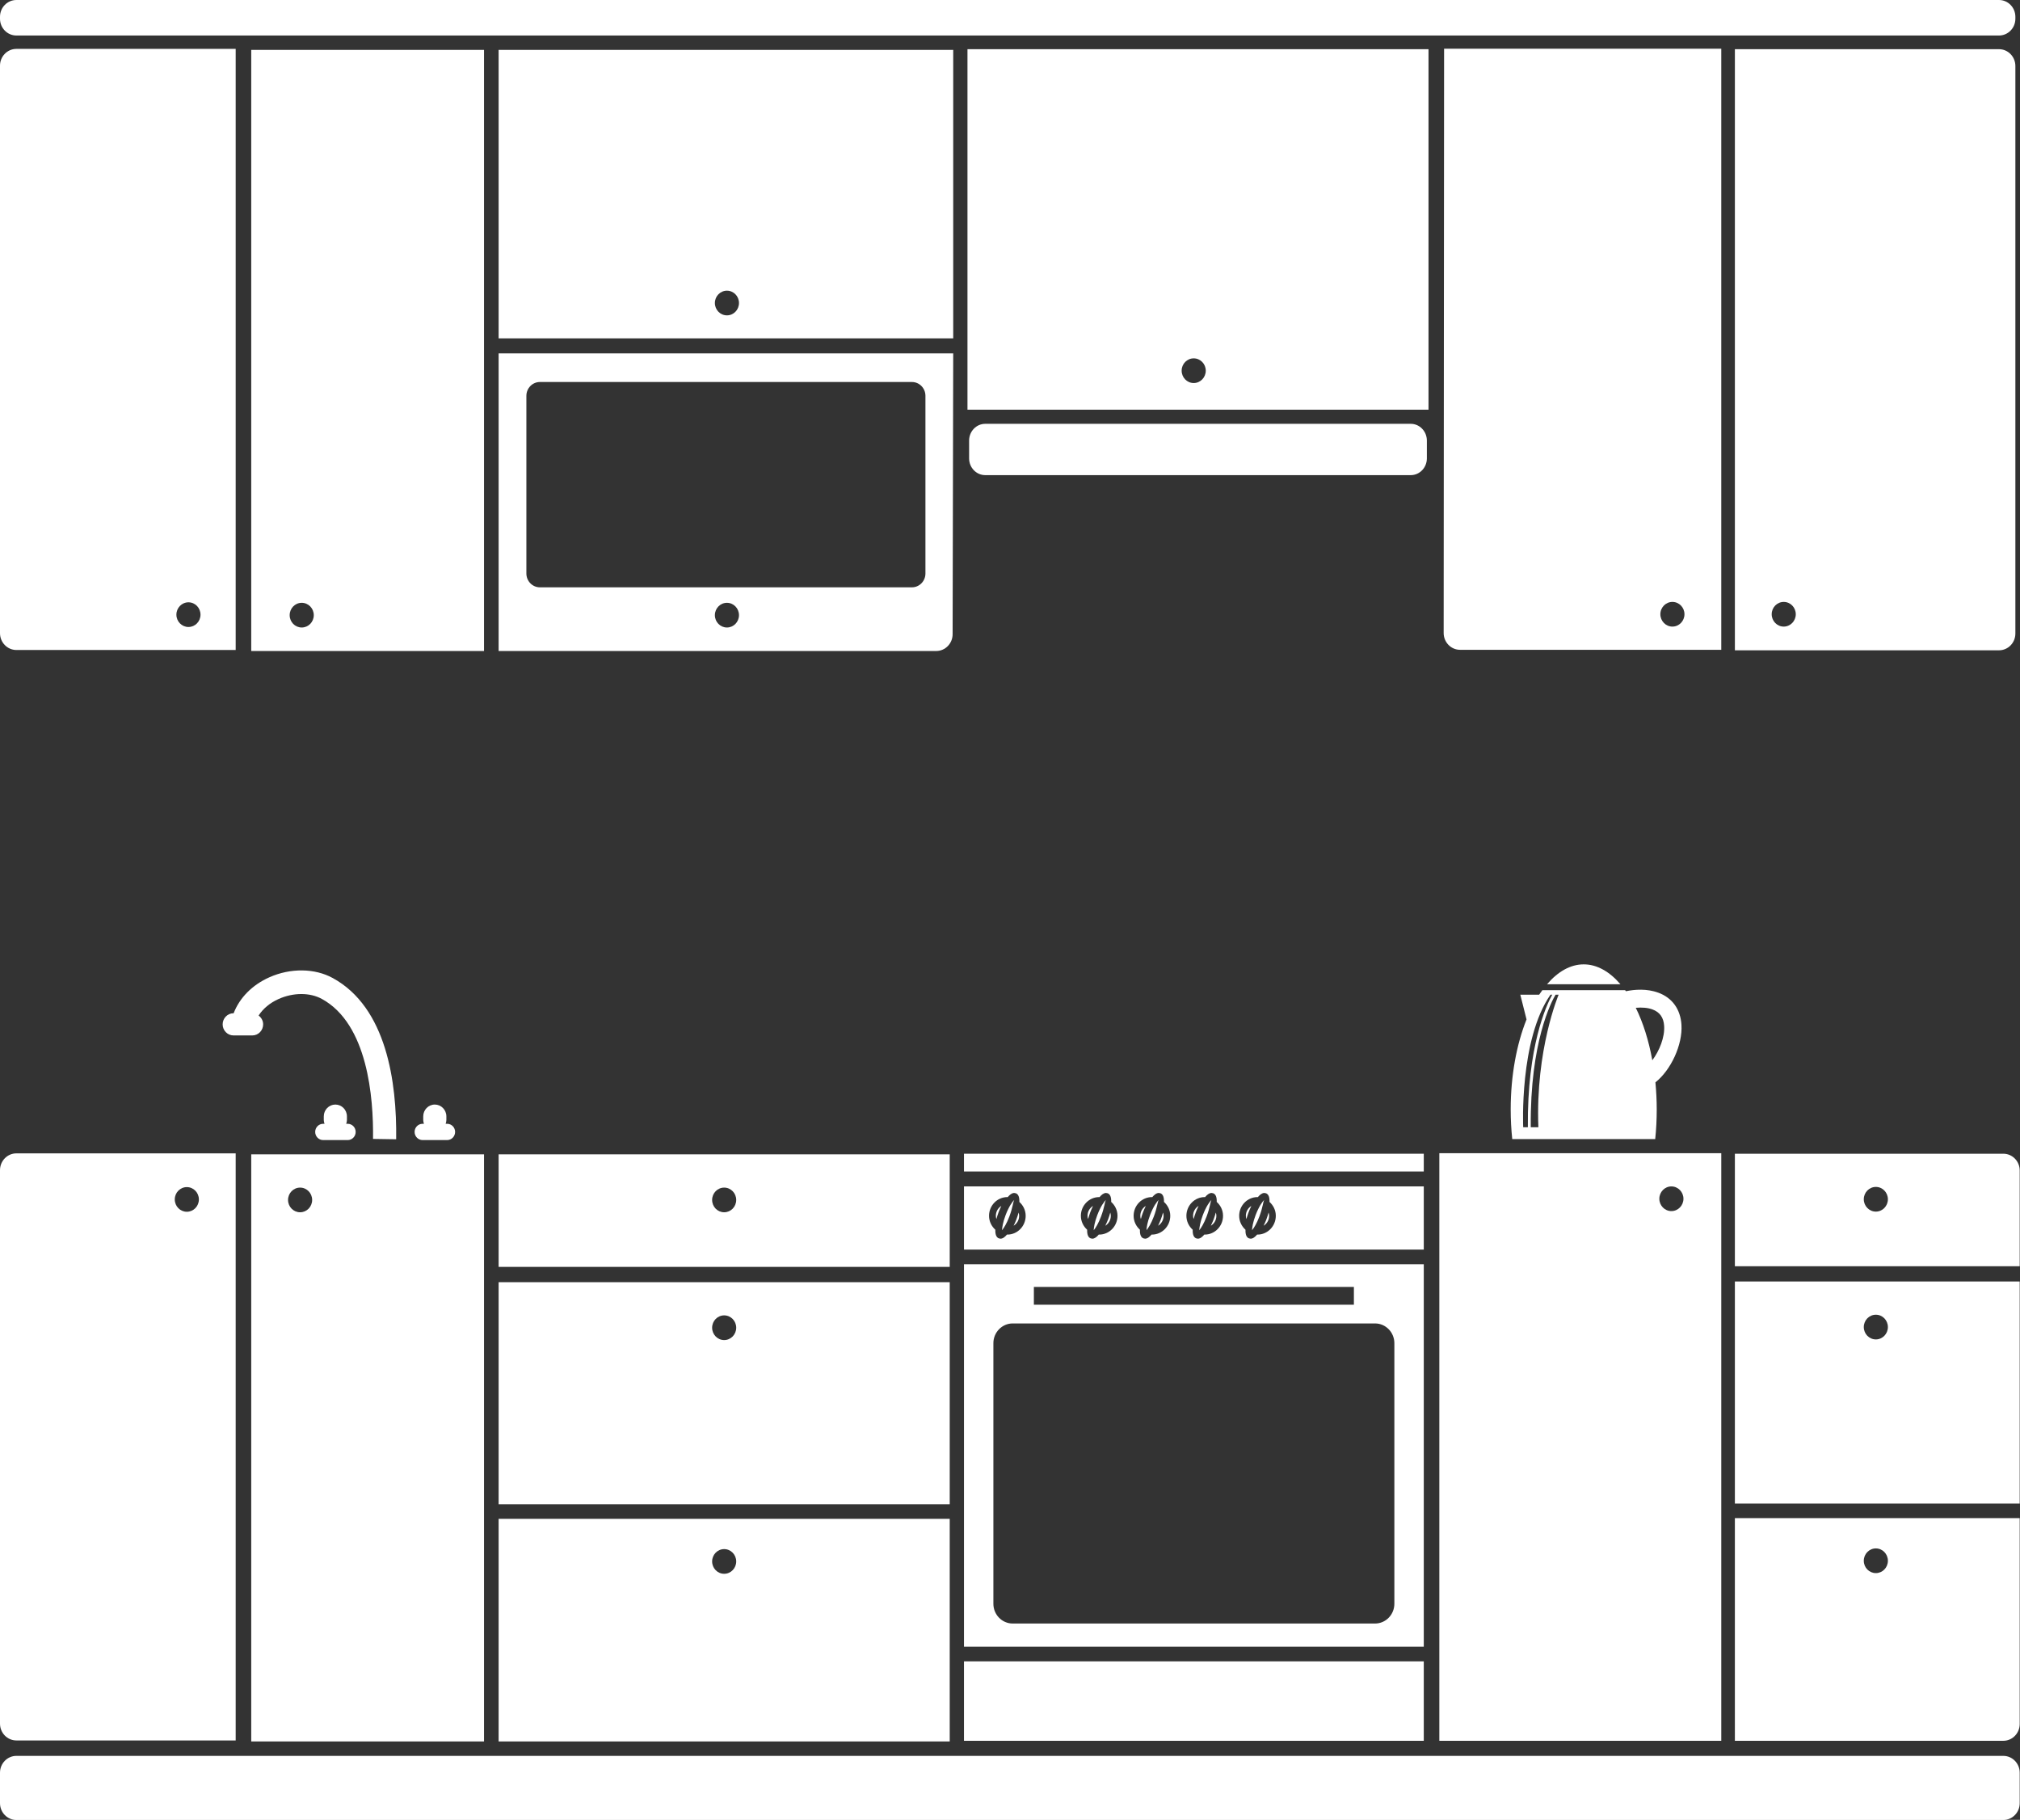 <?xml version="1.0" encoding="UTF-8"?><svg xmlns="http://www.w3.org/2000/svg" xmlns:xlink="http://www.w3.org/1999/xlink" height="270.4" preserveAspectRatio="xMidYMid meet" version="1.0" viewBox="0.0 0.0 300.2 270.4" width="300.2" zoomAndPan="magnify"><rect x="0.0" y="0.0" width="300.2" height="270.4" fill="#333333" stroke="none"/><g><g id="change1_1"><path d="M297.077,0H2.437C1.091,0,0,1.113,0,2.494v0.29c0,1.377,1.091,2.493,2.437,2.493h294.64 c1.344,0,2.436-1.116,2.436-2.493V2.494C299.512,1.113,298.421,0,297.077,0z" fill="#FFF"/></g><g id="change1_2"><path d="M209.657,62.972h-63.237c-1.322,0-2.397,1.116-2.397,2.493v2.641 c0,1.377,1.075,2.491,2.397,2.491h63.237c1.322,0,2.395-1.114,2.395-2.491v-2.641 C212.052,64.088,210.979,62.972,209.657,62.972z" fill="#FFF"/></g><g id="change1_3"><path d="M0,9.756V94.081c0,1.375,1.091,2.497,2.437,2.497h32.589V7.264H2.437 C1.091,7.264,0,8.381,0,9.756z M28.007,89.492c0.989,0,1.79,0.822,1.79,1.837c0,1.014-0.802,1.831-1.79,1.831 c-0.989,0-1.792-0.817-1.792-1.831C26.215,90.314,27.018,89.492,28.007,89.492z" fill="#FFF"/></g><g id="change1_4"><path d="M37.337,96.727h34.596V7.41H37.337V96.727z M44.841,89.566c0.989,0,1.791,0.824,1.791,1.837 c0,1.016-0.802,1.832-1.791,1.832c-0.991,0-1.792-0.816-1.792-1.832C43.049,90.391,43.85,89.566,44.841,89.566z" fill="#FFF"/></g><g id="change1_5"><path d="M137.847,7.41H74.102v42.863h67.56V7.41h-2.525H137.847z M108.032,46.857 c-0.989,0-1.791-0.82-1.791-1.834c0-1.013,0.802-1.832,1.791-1.832c0.988,0,1.792,0.819,1.792,1.832 C109.823,46.037,109.02,46.857,108.032,46.857z" fill="#FFF"/></g><g id="change1_6"><path d="M216.97,7.236h-2.358l-0.064,86.817c0,1.38,1.093,2.497,2.437,2.497h38.819V7.234h-38.819 C216.979,7.234,216.976,7.236,216.97,7.236z M248.544,89.434c0.989,0,1.791,0.82,1.791,1.829 c0,1.016-0.802,1.838-1.791,1.838c-0.987,0-1.792-0.822-1.792-1.838C246.753,90.254,247.557,89.434,248.544,89.434z" fill="#FFF"/></g><g id="change1_7"><path d="M297.077,7.308h-39.249V96.624h39.249c1.346,0,2.436-1.114,2.436-2.494V9.802 C299.512,8.426,298.423,7.308,297.077,7.308z M265.088,93.101c-0.989,0-1.79-0.822-1.79-1.838 c0-1.009,0.802-1.829,1.79-1.829c0.988,0,1.79,0.82,1.79,1.829C266.877,92.278,266.076,93.101,265.088,93.101z" fill="#FFF"/></g><g id="change1_8"><path d="M143.78,60.869h68.517V7.311h-68.517V60.869z M177.402,53.245 c0.989,0,1.792,0.818,1.792,1.831c0,1.013-0.803,1.837-1.792,1.837s-1.792-0.824-1.792-1.837 C175.61,54.063,176.413,53.245,177.402,53.245z" fill="#FFF"/></g><g fill="#FFF" id="change1_25"><path d="M249.888,152.264c-0.147-2.312-1.368-4.005-3.441-4.769c-1.691-0.623-3.498-0.483-4.812-0.218 c-0.04-0.051-0.081-0.103-0.121-0.158h-12.296c-0.162,0.223-0.325,0.442-0.481,0.679h-2.798l0.925,3.669 c-1.469,3.677-2.353,8.322-2.353,13.38c0,1.506,0.08,2.982,0.229,4.401h21.247 c0.149-1.419,0.226-2.896,0.226-4.401c0-1.374-0.07-2.724-0.195-4.029 C248.31,159.004,250.077,155.245,249.888,152.264z M230.42,147.798h0.261c-0.85,1.522-3.733,7.635-3.619,19.691 h-0.695C226.367,167.488,225.768,154.507,230.42,147.798z M228.623,167.488h-1.13 c-0.124-12.744,3.117-18.742,3.686-19.691h0.454C231.632,147.798,228.178,155.939,228.623,167.488z M245.557,157.538c-0.534-2.946-1.373-5.603-2.458-7.797c0.927-0.08,1.79-0.015,2.478,0.243 c1.09,0.398,1.659,1.204,1.738,2.449C247.423,154.131,246.607,156.13,245.557,157.538z" fill="inherit"/><path d="M235.361,143.288c-1.99,0-3.848,1.087-5.448,2.952h10.906 C239.215,144.375,237.354,143.288,235.361,143.288z" fill="inherit"/></g><g id="change1_9"><path d="M297.721,260.893H2.437c-1.346,0-2.437,1.121-2.437,2.497v4.534 c0,1.374,1.091,2.492,2.437,2.492h295.284c1.345,0,2.436-1.118,2.436-2.492v-4.534 C300.157,262.014,299.066,260.893,297.721,260.893z" fill="#FFF"/></g><g id="change1_10"><path d="M34.704,153.848h2.793c0.89,0,1.61-0.735,1.61-1.646c0-0.548-0.275-1.01-0.675-1.312 c0.656-1.009,1.669-1.877,2.975-2.458c2.194-0.978,4.655-0.978,6.425-0.009 c6.805,3.724,7.689,14.632,7.606,20.8l3.439,0.053c0.11-8.52-1.434-19.585-9.421-23.955 c-2.676-1.47-6.282-1.512-9.417-0.115c-2.547,1.129-4.436,3.049-5.316,5.345h-0.019 c-0.889,0-1.614,0.74-1.614,1.652C33.09,153.112,33.815,153.848,34.704,153.848z" fill="#FFF"/></g><g id="change1_11"><path d="M46.841,168.185c0,0.669,0.529,1.21,1.179,1.21h3.654c0.654,0,1.183-0.541,1.183-1.21 c0-0.67-0.529-1.208-1.183-1.208h-0.226c0.059-0.178,0.11-0.354,0.11-0.549v-0.553 c0-0.974-0.77-1.758-1.72-1.758c-0.948,0-1.719,0.784-1.719,1.758v0.553c0,0.194,0.051,0.371,0.11,0.549h-0.208 C47.37,166.977,46.841,167.516,46.841,168.185z" fill="#FFF"/></g><g id="change1_12"><path d="M62.801,169.395h3.654c0.652,0,1.18-0.541,1.18-1.21c0-0.67-0.528-1.208-1.18-1.208h-0.227 c0.058-0.178,0.109-0.354,0.109-0.549v-0.553c0-0.974-0.77-1.758-1.719-1.758c-0.95,0-1.719,0.784-1.719,1.758 v0.553c0,0.194,0.051,0.371,0.108,0.549h-0.207c-0.654,0-1.184,0.538-1.184,1.208 C61.617,168.855,62.147,169.395,62.801,169.395z" fill="#FFF"/></g><g id="change1_13"><path d="M211.593,176.275h-68.331v9.389h68.331V176.275z M149.707,183.438 c-0.018,0-0.033-0.005-0.05-0.01c-0.299,0.356-0.626,0.619-0.967,0.619l-0.249-0.049 c-0.377-0.143-0.542-0.589-0.52-1.282c-0.564-0.511-0.935-1.236-0.935-2.068c0-1.535,1.22-2.782,2.721-2.782 c0.018,0,0.033,0.006,0.051,0.006c0.3-0.358,0.626-0.619,0.966-0.619l0.252,0.047 c0.375,0.149,0.542,0.592,0.516,1.284c0.568,0.511,0.938,1.236,0.938,2.064 C152.43,182.186,151.209,183.438,149.707,183.438z M163.352,183.438c-0.018,0-0.033-0.005-0.051-0.01 c-0.298,0.356-0.629,0.619-0.966,0.619l-0.249-0.049c-0.376-0.143-0.542-0.589-0.52-1.282 c-0.564-0.511-0.933-1.236-0.933-2.068c0-1.535,1.22-2.782,2.72-2.782c0.016,0,0.032,0.006,0.051,0.006 c0.298-0.358,0.627-0.619,0.966-0.619l0.248,0.047c0.377,0.149,0.545,0.592,0.52,1.284 c0.566,0.511,0.938,1.236,0.938,2.064C166.075,182.186,164.854,183.438,163.352,183.438z M171.196,183.438 c-0.018,0-0.035-0.005-0.05-0.01c-0.3,0.356-0.628,0.619-0.968,0.619l-0.249-0.049 c-0.376-0.143-0.543-0.589-0.521-1.282c-0.563-0.511-0.935-1.236-0.935-2.068c0-1.535,1.221-2.782,2.723-2.782 c0.016,0,0.032,0.006,0.05,0.006c0.298-0.358,0.627-0.619,0.968-0.619l0.249,0.047 c0.375,0.149,0.541,0.592,0.52,1.284c0.564,0.511,0.934,1.236,0.934,2.064 C173.917,182.186,172.695,183.438,171.196,183.438z M179.037,183.438c-0.017,0-0.031-0.005-0.051-0.01 c-0.299,0.356-0.626,0.619-0.967,0.619l-0.247-0.049c-0.377-0.143-0.542-0.589-0.52-1.282 c-0.565-0.511-0.936-1.236-0.936-2.068c0-1.535,1.221-2.782,2.721-2.782c0.017,0,0.032,0.006,0.052,0.006 c0.298-0.358,0.625-0.619,0.965-0.619l0.249,0.047c0.377,0.149,0.544,0.592,0.52,1.284 c0.567,0.511,0.937,1.236,0.937,2.064C181.761,182.186,180.54,183.438,179.037,183.438z M186.88,183.438 c-0.017,0-0.033-0.005-0.048-0.01c-0.301,0.356-0.629,0.619-0.97,0.619l-0.247-0.049 c-0.378-0.143-0.544-0.589-0.519-1.282c-0.567-0.511-0.937-1.236-0.937-2.068c0-1.535,1.221-2.782,2.722-2.782 c0.018,0,0.034,0.006,0.052,0.006c0.298-0.358,0.626-0.619,0.966-0.619l0.25,0.047 c0.377,0.149,0.542,0.592,0.518,1.284c0.566,0.511,0.936,1.236,0.936,2.064 C189.602,182.186,188.381,183.438,186.88,183.438z" fill="#FFF"/></g><g id="change1_14"><path d="M257.827,223.404h42.33v-32.999h-42.33V223.404z M278.779,195.344 c0.988,0,1.789,0.82,1.789,1.834c0,1.012-0.801,1.836-1.789,1.836c-0.991,0-1.793-0.824-1.793-1.836 C276.986,196.164,277.789,195.344,278.779,195.344z" fill="#FFF"/></g><g id="change1_15"><path d="M141.142,190.508h-67.04v32.999h67.04V190.508z M107.622,199.111 c-0.99,0-1.79-0.825-1.79-1.834c0-1.014,0.801-1.836,1.79-1.836c0.987,0,1.79,0.822,1.79,1.836 C109.412,198.286,108.609,199.111,107.622,199.111z" fill="#FFF"/></g><g id="change1_16"><path d="M141.142,225.672h-67.04V258.75h67.04V225.672z M107.622,233.837 c-0.99,0-1.79-0.821-1.79-1.836c0-1.008,0.801-1.832,1.79-1.832c0.987,0,1.79,0.824,1.79,1.832 C109.412,233.016,108.609,233.837,107.622,233.837z" fill="#FFF"/></g><g id="change1_17"><path d="M143.262 246.846H211.593V258.652H143.262z" fill="#FFF"/></g><g id="change1_18"><path d="M255.805,222.822v-0.878v-32.997v-0.88v-16.721h-41.9v87.305h41.9V222.822z M248.392,179.948c-0.988,0-1.792-0.822-1.792-1.832c0-1.013,0.804-1.835,1.792-1.835s1.792,0.822,1.792,1.835 C250.184,179.126,249.38,179.948,248.392,179.948z" fill="#FFF"/></g><g id="change1_19"><path d="M257.827,258.651h39.894c1.345,0,2.436-1.12,2.436-2.496v-30.585h-42.33V258.651z M278.779,230.067c0.988,0,1.789,0.822,1.789,1.836c0,1.015-0.801,1.832-1.789,1.832 c-0.991,0-1.793-0.817-1.793-1.832C276.986,230.89,277.789,230.067,278.779,230.067z" fill="#FFF"/></g><g id="change1_20"><path d="M297.721,171.423h-39.894v16.72h42.33V173.914C300.157,172.537,299.066,171.423,297.721,171.423 z M278.779,180.023c-0.991,0-1.793-0.823-1.793-1.832c0-1.013,0.802-1.836,1.793-1.836 c0.988,0,1.789,0.823,1.789,1.836C280.568,179.2,279.768,180.023,278.779,180.023z" fill="#FFF"/></g><g id="change1_21"><path d="M141.142,171.518h-67.04v16.723h67.04V171.518z M107.622,180.122 c-0.99,0-1.79-0.817-1.79-1.832c0-1.014,0.801-1.833,1.79-1.833c0.987,0,1.79,0.819,1.79,1.833 C109.412,179.305,108.609,180.122,107.622,180.122z" fill="#FFF"/></g><g id="change1_22"><path d="M143.262 171.423H211.593V174.064H143.262z" fill="#FFF"/></g><g id="change1_23"><path d="M211.593,187.845h-68.331v56.827h68.331V187.845z M153.648,191.215h47.559v2.641H153.648V191.215 z M207.222,238.291c0,1.62-1.287,2.936-2.868,2.936h-53.857c-1.581,0-2.867-1.315-2.867-2.936v-38.717 c0-1.613,1.286-2.934,2.867-2.934h53.857c1.581,0,2.868,1.32,2.868,2.934V238.291z" fill="#FFF"/></g><g><g><g fill="#FFF" id="change1_27"><path d="M188.529,180.163c-0.088,0.325-0.192,0.665-0.324,1.01c-0.06,0.157-0.207,0.53-0.411,0.948 c0.505-0.312,0.818-0.859,0.818-1.474C188.612,180.482,188.585,180.325,188.529,180.163z" fill="inherit"/><path d="M161.705,181.131c0.087-0.326,0.192-0.659,0.319-1.005 c0.063-0.163,0.21-0.524,0.412-0.948c-0.504,0.316-0.815,0.859-0.815,1.47 C161.622,180.805,161.649,180.967,161.705,181.131z" fill="inherit"/><path d="M186.602,180.54c-0.395,1.051-0.517,1.822-0.529,2.25c0.272-0.325,0.689-0.981,1.087-2.032 c0.519-1.38,0.566-2.268,0.727-2.468C187.634,178.499,187.085,179.267,186.602,180.54z" fill="inherit"/><path d="M185.234,181.131c0.086-0.326,0.193-0.659,0.322-1.005 c0.061-0.163,0.207-0.524,0.41-0.948c-0.503,0.316-0.815,0.859-0.815,1.47 C185.151,180.805,185.18,180.967,185.234,181.131z" fill="inherit"/><path d="M172.52,181.173c-0.059,0.157-0.207,0.53-0.411,0.948 c0.505-0.312,0.818-0.859,0.818-1.474c0-0.165-0.027-0.322-0.083-0.484 C172.756,180.488,172.65,180.828,172.52,181.173z" fill="inherit"/><path d="M170.917,180.54c-0.397,1.046-0.518,1.822-0.531,2.25c0.271-0.325,0.688-0.981,1.087-2.032 c0.521-1.38,0.568-2.268,0.729-2.464C171.95,178.494,171.4,179.262,170.917,180.54z" fill="inherit"/><path d="M169.548,181.131c0.086-0.326,0.191-0.659,0.322-1.005 c0.059-0.163,0.207-0.524,0.411-0.948c-0.503,0.316-0.815,0.859-0.815,1.47 C169.465,180.805,169.494,180.967,169.548,181.131z" fill="inherit"/><path d="M178.76,180.54c-0.395,1.046-0.516,1.817-0.532,2.25c0.272-0.325,0.69-0.981,1.087-2.032 c0.521-1.38,0.568-2.273,0.731-2.464C179.793,178.494,179.244,179.262,178.76,180.54z" fill="inherit"/><path d="M180.364,181.173c-0.061,0.157-0.207,0.53-0.415,0.948 c0.507-0.312,0.82-0.859,0.82-1.474c0-0.165-0.027-0.322-0.083-0.484 C180.601,180.488,180.495,180.828,180.364,181.173z" fill="inherit"/><path d="M164.678,181.173c-0.061,0.157-0.208,0.53-0.415,0.954 c0.507-0.318,0.82-0.865,0.82-1.48c0-0.165-0.029-0.322-0.083-0.484 C164.915,180.488,164.81,180.828,164.678,181.173z" fill="inherit"/><path d="M177.389,181.131c0.089-0.326,0.195-0.659,0.324-1.005 c0.059-0.163,0.206-0.524,0.41-0.948c-0.504,0.316-0.813,0.859-0.813,1.47 C177.31,180.808,177.335,180.967,177.389,181.131z" fill="inherit"/><path d="M163.074,180.54c-0.395,1.051-0.518,1.822-0.532,2.25c0.273-0.325,0.692-0.981,1.087-2.032 c0.523-1.38,0.568-2.268,0.731-2.468C164.107,178.499,163.556,179.267,163.074,180.54z" fill="inherit"/><path d="M151.052,181.173c-0.061,0.161-0.207,0.53-0.413,0.948 c0.506-0.312,0.818-0.859,0.818-1.474c0-0.159-0.027-0.322-0.083-0.484 C151.289,180.494,151.183,180.828,151.052,181.173z" fill="inherit"/><path d="M148.081,181.131c0.085-0.326,0.191-0.659,0.319-1.005c0.063-0.163,0.21-0.524,0.41-0.948 c-0.504,0.316-0.813,0.859-0.813,1.47C147.998,180.805,148.024,180.967,148.081,181.131z" fill="inherit"/><path d="M149.448,180.54c-0.395,1.051-0.516,1.822-0.531,2.25c0.271-0.325,0.691-0.981,1.087-2.032 c0.521-1.38,0.568-2.273,0.731-2.464C150.483,178.494,149.933,179.262,149.448,180.54z" fill="inherit"/></g></g></g><g fill="#FFF" id="change1_26"><path d="M37.337,258.75h34.596v-87.232H37.337V258.75z M44.599,176.457c0.988,0,1.792,0.819,1.792,1.833 c0,1.015-0.804,1.832-1.792,1.832s-1.792-0.817-1.792-1.832C42.807,177.276,43.61,176.457,44.599,176.457z" fill="inherit"/><path d="M2.437,258.601h32.589v-87.231H2.437c-1.346,0-2.437,1.121-2.437,2.498v82.238 C0,257.485,1.091,258.601,2.437,258.601z M27.765,176.383c0.989,0,1.792,0.819,1.792,1.832 c0,1.015-0.804,1.831-1.792,1.831s-1.792-0.816-1.792-1.831C25.973,177.202,26.776,176.383,27.765,176.383z" fill="inherit"/></g><g id="change1_24"><path d="M74.102,52.51v44.217h65.034c1.345,0,2.436-1.121,2.436-2.496l0.089-41.721H74.102z M108.032,93.235c-0.989,0-1.791-0.816-1.791-1.832c0-1.013,0.802-1.837,1.791-1.837c0.988,0,1.792,0.824,1.792,1.837 C109.823,92.419,109.02,93.235,108.032,93.235z M137.533,85.211c0,1.135-0.9,2.055-2.007,2.055h-55.292 c-1.106,0-2.006-0.92-2.006-2.055V58.812c0-1.131,0.899-2.052,2.006-2.052h55.292 c1.107,0,2.007,0.921,2.007,2.052V85.211z" fill="#FFF"/></g></g></svg>